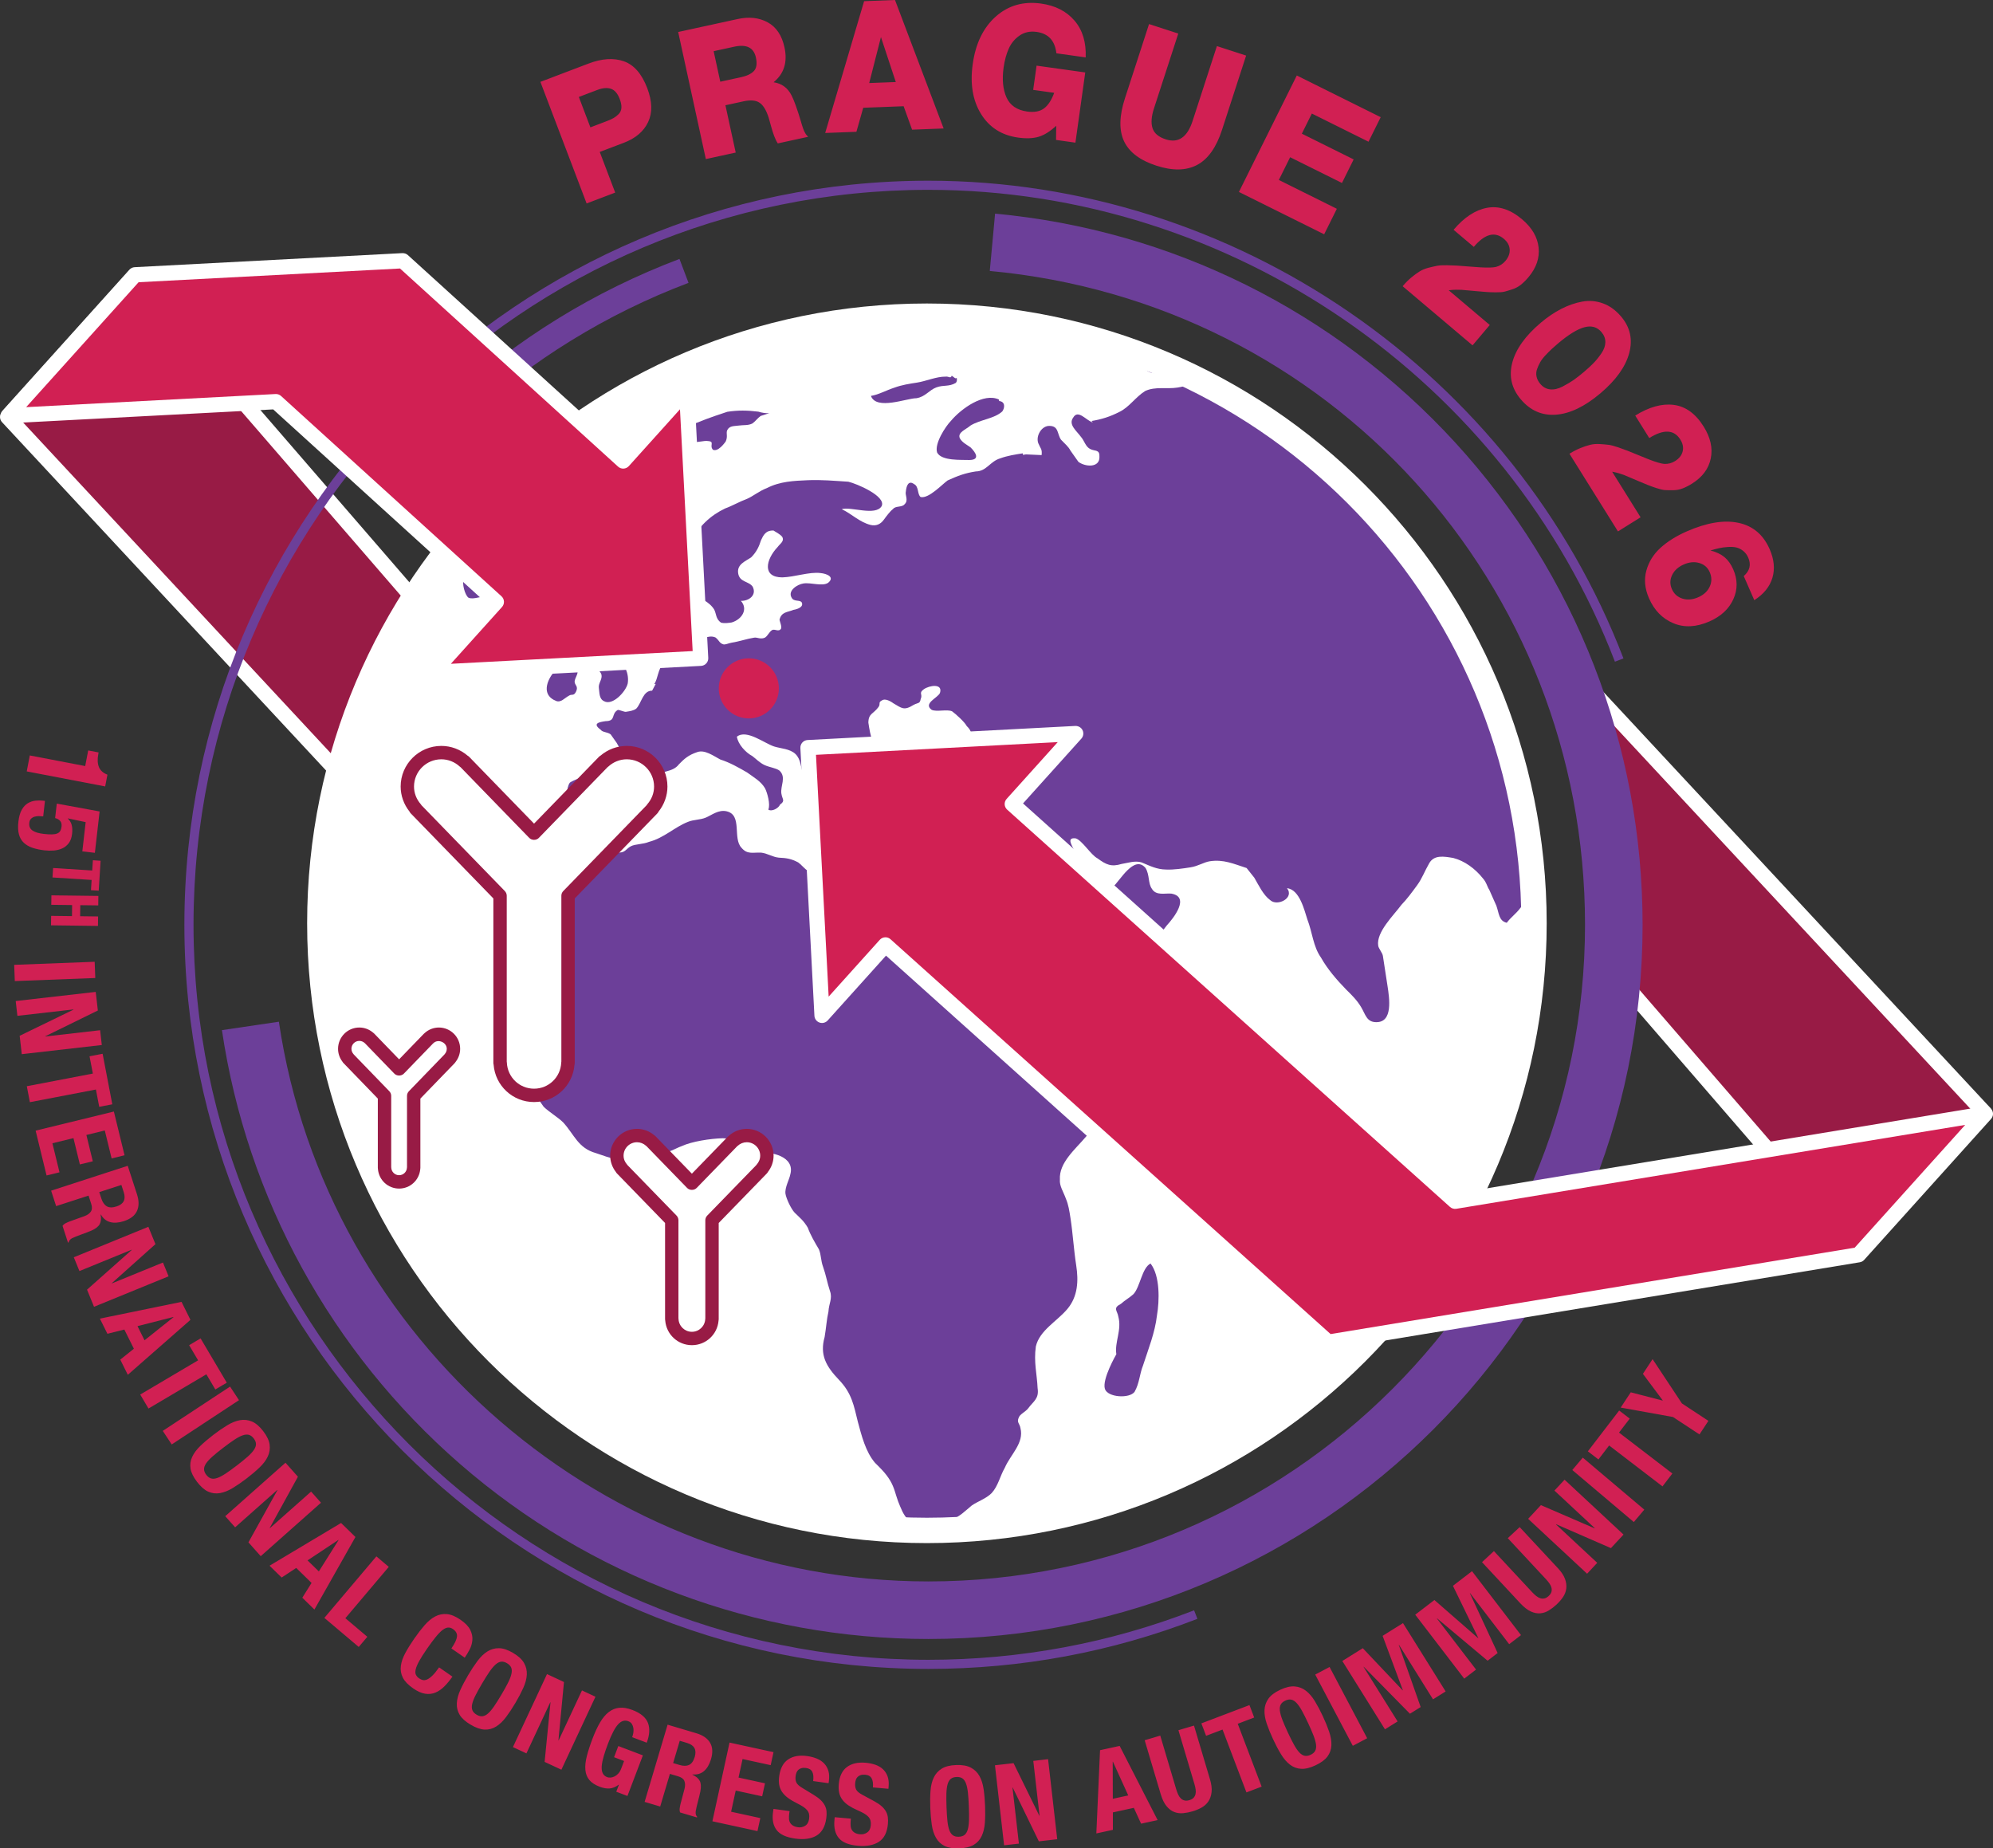 <?xml version="1.0" encoding="UTF-8"?>
<svg xmlns="http://www.w3.org/2000/svg" xmlns:xlink="http://www.w3.org/1999/xlink" id="Layer_2" width="185.496" height="172.028" viewBox="0 0 185.496 172.028">
  <rect x="0" y="0" width="185.496" height="172.028" fill="#333333" stroke="none"/>
  <defs>
    <clipPath id="clippath">
      <path d="M30.445,85.93c0,30.832,24.994,55.824,55.825,55.824s55.826-24.992,55.826-55.824-24.995-55.824-55.826-55.824-55.825,24.993-55.825,55.824" style="fill:none; stroke-width:0px;"></path>
    </clipPath>
  </defs>
  <g id="Layer_1-2">
    <polygon points=".709 38.811 61.562 104.226 69.329 91.381 12.514 25.695 .709 38.811" style="fill:#981b45; stroke-width:0px;"></polygon>
    <path d="M1.669,38.803l59.773,64.253,7.016-11.601L12.504,26.765,1.669,38.803ZM61.562,104.934c-.196,0-.384-.081-.519-.226L.19,39.293c-.25-.269-.253-.684-.007-.957l11.806-13.116c.136-.151.348-.245.533-.234.204.002.396.091.529.245l56.815,65.686c.201.232.229.568.071.83l-7.768,12.845c-.115.19-.312.316-.533.338-.025.003-.049.004-.073.004" style="fill:#fff; stroke-width:0px;"></path>
    <polygon points="149.481 89.61 172.871 116.652 184.677 103.536 143.776 59.568 147.582 72.79 149.481 89.61" style="fill:#981b45; stroke-width:0px;"></polygon>
    <path d="M150.16,89.313l22.722,26.269,10.835-12.038-38.44-41.322,2.986,10.372c.011.038.019.077.023.116l1.874,16.603ZM172.871,117.361c-.003,0-.005-.001-.007-.001-.204-.002-.396-.091-.529-.244l-23.39-27.043c-.094-.108-.152-.241-.168-.383l-1.892-16.762-3.79-13.164c-.091-.315.047-.651.332-.813.285-.161.644-.106.867.135l40.902,43.967c.25.269.254.684.008.957l-11.807,13.116c-.134.149-.325.235-.526.235" style="fill:#fff; stroke-width:0px;"></path>
    <path d="M154.744,130.35l.012-.018-1.844-2.47.901-1.368,2.729,4.122,2.465,1.622-.831,1.263-2.465-1.622-4.866-.877.936-1.421,2.963.769ZM151.686,132.03l-.997,1.299,4.966,3.808-.92,1.2-4.966-3.808-.997,1.3-.983-.754,2.914-3.799.983.754ZM146.34,136.814l.976-1.154,5.725,4.84-.976,1.155-5.725-4.841ZM148.42,142.242l.015-.015-3.758-3.499.944-1.014,5.487,5.108-1.173,1.261-5.102-2.225-.014.015,3.842,3.578-.944,1.014-5.487-5.108,1.187-1.276,5.003,2.161ZM142.607,148.186c.128.138.255.257.381.356.125.098.251.167.379.206.127.04.256.044.385.014.13-.03.259-.104.387-.224.134-.124.219-.248.255-.373.037-.125.04-.253.01-.383-.03-.129-.09-.26-.179-.392-.089-.132-.198-.267-.327-.406l-3.563-3.827,1.107-1.03,3.563,3.827c.324.349.543.682.658,1.001.115.318.153.621.113.906-.04.286-.144.55-.311.792-.167.241-.363.467-.589.677-.225.21-.462.392-.71.546-.249.155-.513.246-.794.273-.281.027-.577-.029-.889-.169-.312-.14-.64-.395-.983-.764l-3.563-3.827,1.107-1.03,3.563,3.827ZM133.505,148.912l4.07,3.548.016-.013-2.361-4.857,1.775-1.361,4.561,5.95-1.1.843-3.641-4.75-.017.013,2.583,5.561-.933.716-4.7-3.939-.017.013,3.642,4.75-1.1.843-4.561-5.95,1.783-1.367ZM126.841,153.397l3.711,3.923.017-.012-1.884-5.061,1.897-1.185,3.97,6.36-1.176.734-3.169-5.077-.018.011,2.038,5.783-.998.623-4.3-4.371-.018.011,3.169,5.077-1.176.734-3.969-6.36,1.906-1.19ZM122.412,155.851l1.337-.706,3.499,6.631-1.338.706-3.498-6.631ZM117.9,160.42c-.155-.457-.224-.878-.208-1.265.017-.386.137-.737.36-1.054.223-.317.591-.595,1.105-.835.514-.24.964-.343,1.35-.311.385.032.732.166,1.039.401.306.236.585.559.836.972.25.412.495.875.735,1.389.243.52.441,1.007.595,1.46.154.454.222.874.206,1.26-.017.386-.139.733-.367,1.04-.227.307-.598.58-1.111.82-.514.24-.962.349-1.343.326-.382-.023-.726-.152-1.033-.387-.306-.235-.584-.558-.833-.967s-.495-.873-.738-1.394c-.24-.513-.437-.999-.593-1.455M120.441,162.386c.171.31.337.549.497.718.16.168.323.27.49.304.166.034.351.004.554-.091.203-.094.345-.217.426-.366.08-.15.107-.34.081-.571-.027-.231-.104-.512-.231-.843-.128-.33-.298-.724-.511-1.181-.213-.456-.405-.838-.575-1.145-.171-.307-.336-.546-.498-.718-.161-.172-.325-.275-.492-.309-.166-.034-.351-.004-.554.091-.203.095-.345.217-.426.366-.08.15-.107.342-.079.576.029.234.106.515.231.842.126.328.296.72.509,1.177.213.456.406.84.578,1.15M116.732,159.849l-1.531.582,2.224,5.85-1.414.537-2.224-5.849-1.531.582-.44-1.158,4.476-1.702.44,1.158ZM109.481,166.544c.053.181.114.343.183.487.068.144.151.262.248.354.096.092.209.153.339.184s.278.021.446-.029c.175-.052.306-.125.394-.221.089-.096.148-.208.179-.338s.036-.274.014-.432c-.021-.158-.059-.327-.113-.508l-1.49-5.012,1.449-.431,1.491,5.012c.135.456.184.852.145,1.189-.039.336-.139.624-.302.862-.163.238-.373.429-.63.571-.257.142-.533.257-.828.345-.296.088-.589.146-.88.174-.291.028-.568-.008-.832-.109-.264-.1-.504-.283-.721-.547-.218-.264-.398-.637-.542-1.12l-1.491-5.012,1.45-.431,1.491,5.012ZM102.385,162.889l-.344,7.747,1.539-.335.001-1.623,1.949-.424.676,1.475,1.539-.335-3.534-6.903-1.826.398ZM103.574,167.412l-.009-3.448.02-.004,1.425,3.139-1.436.313ZM96.734,168.988l.021-.002-.583-5.101,1.377-.158.851,7.449-1.711.195-2.432-5.006-.021.003.597,5.216-1.377.157-.852-7.448,1.732-.198,2.398,4.893ZM86.605,166.688c.034-.481.134-.896.3-1.246.165-.349.412-.626.74-.832.329-.205.776-.318,1.343-.34.566-.021,1.021.058,1.364.238.343.179.611.437.802.773.191.336.322.743.393,1.22.071.477.117.999.138,1.565.022.574.016,1.1-.019,1.577-.034.478-.134.891-.299,1.241-.166.349-.413.622-.741.816-.329.195-.777.303-1.344.324-.566.022-1.021-.052-1.364-.221-.342-.169-.609-.422-.801-.758-.191-.336-.322-.74-.393-1.214-.07-.474-.116-.997-.138-1.571-.022-.567-.015-1.09.019-1.572M88.182,169.487c.038.352.098.637.18.854.082.218.193.375.333.471.14.096.322.14.546.132.224-.009.402-.066.535-.173.132-.107.231-.272.296-.495s.103-.511.115-.866c.011-.354.007-.783-.013-1.286-.019-.504-.047-.93-.085-1.279s-.098-.634-.18-.855c-.081-.221-.193-.379-.333-.476-.14-.096-.322-.14-.546-.131-.224.008-.402.066-.535.172-.132.107-.231.274-.296.5-.065.227-.103.516-.114.866-.011.351-.007.778.012,1.282.019.503.047.931.085,1.284M79.175,169.479c-.015.174-.015.334,0,.479.015.146.057.271.125.375.068.105.164.19.288.258.124.067.284.109.479.126.23.021.444-.036.642-.169.198-.134.311-.357.339-.671.015-.167.005-.314-.029-.44-.035-.126-.1-.243-.196-.35-.096-.106-.226-.207-.389-.303-.164-.095-.368-.196-.611-.302-.325-.141-.604-.289-.836-.443-.232-.154-.422-.327-.57-.52-.149-.192-.251-.408-.306-.649-.057-.24-.071-.514-.044-.821.066-.739.321-1.271.764-1.597.444-.326,1.025-.458,1.743-.394.335.03.64.094.916.192.276.099.509.239.7.421.191.182.333.405.426.67.092.265.123.575.091.931l-.019.209-1.443-.128c.032-.356-.007-.635-.115-.838-.109-.203-.309-.317-.602-.343-.168-.015-.309-.003-.425.036-.116.039-.211.095-.284.169-.073.075-.127.163-.161.265-.033.103-.055.21-.065.321-.02.231.011.428.095.594.084.165.28.329.589.49l1.116.605c.275.151.497.302.666.454.169.152.301.312.395.478.094.167.154.346.179.538.025.192.028.403.007.633-.07.788-.349,1.341-.838,1.659-.488.319-1.14.442-1.956.37-.851-.076-1.443-.315-1.776-.717-.333-.402-.469-.948-.408-1.638l.027-.304,1.506.134-.02.22ZM73.458,168.779c-.024.174-.032.334-.024.479.007.146.043.273.105.381.063.108.155.198.275.272.121.073.278.123.472.151.229.032.445-.014.65-.137.205-.124.329-.341.372-.653.024-.167.021-.314-.007-.441-.028-.128-.087-.248-.178-.359-.09-.112-.215-.219-.373-.323-.159-.103-.357-.214-.595-.332-.317-.158-.588-.319-.812-.485-.225-.166-.406-.348-.544-.548-.138-.199-.229-.421-.273-.664-.044-.242-.044-.516-.001-.822.102-.734.383-1.253.843-1.557.459-.303,1.046-.405,1.76-.305.333.047.635.126.905.238.271.112.497.264.679.456.181.191.312.422.391.691.079.269.093.58.044.933l-.029.208-1.435-.2c.049-.354.025-.635-.073-.843-.098-.208-.293-.332-.584-.373-.166-.023-.309-.018-.426.014-.118.034-.215.085-.292.156-.077.07-.135.156-.174.256-.039.101-.066.207-.081.318-.032.228-.011.428.064.597.076.17.263.343.564.519l1.084.661c.267.164.481.327.643.487.161.16.284.326.37.497.086.171.136.353.151.546.016.193.008.404-.024.633-.11.783-.417,1.322-.921,1.615-.504.294-1.161.384-1.973.27-.845-.118-1.425-.386-1.737-.805-.313-.418-.421-.971-.325-1.657l.042-.301,1.498.209-.031.218ZM71.73,164.281l-2.617-.569-.375,1.724,2.463.536-.264,1.21-2.462-.536-.429,1.97,2.719.592-.264,1.211-4.196-.914,1.595-7.325,4.093.891-.263,1.21ZM63.255,164.266c.348.104.641.102.878-.007.237-.108.413-.357.529-.746.197-.665-.039-1.097-.71-1.296l-.685-.204-.616,2.074.604.179ZM64.813,161.312c.604.179,1.028.472,1.272.877.245.405.275.919.089,1.543-.144.483-.358.849-.644,1.096-.285.248-.645.354-1.08.319l-.007.021c.347.161.577.357.691.588.114.231.131.554.051.969-.026.138-.06.287-.1.446-.04.16-.086.338-.137.535-.1.386-.167.684-.2.893-.019.214.027.377.139.491l-.018.06-1.57-.467c-.044-.122-.056-.252-.037-.389.018-.137.045-.277.081-.42l.369-1.39c.071-.286.066-.528-.013-.727-.08-.199-.271-.344-.573-.434l-.775-.23-.904,3.039-1.449-.431,2.138-7.186,2.677.797ZM58.948,161.258c.023-.149.023-.293.002-.432-.022-.14-.07-.266-.142-.38-.073-.114-.182-.198-.326-.253-.34-.129-.657-.033-.952.29-.295.322-.609.921-.942,1.798-.159.419-.291.803-.394,1.154-.103.35-.166.657-.188.922s.007.486.086.662c.079.176.22.302.423.38.085.032.187.044.306.037.118-.007.239-.04.363-.098.123-.058.24-.146.353-.264.112-.118.204-.272.277-.462l.272-.717-.932-.354.395-1.04,2.287.869-1.437,3.779-1.04-.396.246-.648-.019-.007c-.275.21-.553.327-.836.351-.282.023-.59-.028-.924-.155-.432-.164-.755-.373-.969-.627-.214-.254-.339-.567-.373-.939-.035-.373.01-.8.133-1.281.123-.481.3-1.026.531-1.634.224-.589.458-1.092.703-1.508.244-.417.514-.739.811-.967.296-.228.624-.36.982-.396s.763.032,1.214.203c.772.294,1.256.697,1.451,1.209.194.512.156,1.125-.115,1.838l-1.354-.515c.049-.131.086-.271.108-.419M51.975,161.97l.019.009,2.172-4.653,1.256.587-3.172,6.793-1.56-.729.546-5.539-.019-.009-2.221,4.757-1.256-.586,3.172-6.793,1.579.737-.516,5.426ZM44.445,154.581c.289-.386.598-.681.926-.885.328-.205.686-.304,1.073-.299.387.005.825.152,1.313.441.488.288.828.601,1.019.938.191.336.277.698.256,1.084s-.131.799-.33,1.238c-.199.44-.442.903-.731,1.392-.292.494-.582.932-.869,1.315-.288.383-.596.677-.924.881-.328.205-.683.3-1.065.286-.382-.015-.817-.166-1.305-.455-.488-.288-.83-.596-1.027-.924-.196-.328-.284-.685-.263-1.071.02-.386.129-.797.327-1.234.197-.436.441-.901.733-1.395.289-.488.578-.925.867-1.312M44.257,157.788c-.159.317-.263.589-.312.816-.049.227-.04.419.026.576.065.157.195.292.388.406.192.114.373.162.543.144.169-.017.341-.103.517-.255.175-.152.363-.375.564-.666.201-.292.43-.655.686-1.089.257-.434.464-.807.621-1.121s.261-.586.311-.816c.051-.23.044-.424-.022-.581s-.196-.292-.388-.406c-.193-.114-.374-.162-.543-.144-.169.018-.343.104-.52.26-.177.155-.366.377-.565.666s-.427.65-.683,1.084c-.257.434-.464.809-.623,1.126M42.532,152.328c.035-.278-.089-.515-.371-.71-.155-.108-.312-.155-.47-.141-.159.013-.332.094-.519.241-.187.147-.397.363-.629.65-.232.286-.5.647-.803,1.085-.323.466-.569.853-.736,1.163-.168.309-.274.566-.317.77-.044.204-.034.369.029.493.062.125.16.233.292.324.109.076.225.128.345.157.121.028.255.01.402-.054.147-.065.311-.185.493-.361.182-.177.388-.431.62-.765l1.242.861c-.231.334-.476.632-.735.896-.26.263-.537.458-.834.584-.296.127-.617.165-.96.114-.344-.051-.72-.218-1.128-.501-.466-.323-.786-.655-.958-.996-.173-.341-.234-.703-.186-1.087.049-.383.187-.786.415-1.207.228-.421.506-.867.833-1.339.323-.466.643-.881.959-1.245.316-.364.645-.637.988-.817.342-.18.706-.254,1.091-.22.386.033.812.211,1.278.534.443.307.743.621.899.942.156.322.221.637.194.946-.027.309-.113.603-.259.881s-.297.529-.452.753l-1.243-.861c.311-.449.484-.812.52-1.09M35.031,144.851l1.154.976-4.04,4.779,2.044,1.729-.799.946-3.2-2.705,4.841-5.725ZM31.746,141.742l-6.658,3.977,1.127,1.101,1.356-.893,1.427,1.394-.86,1.376,1.127,1.101,3.818-6.751-1.337-1.305ZM28.624,145.224l2.873-1.905.015.014-1.836,2.918-1.052-1.027ZM25.101,142.213l.014.015,3.84-3.407.92,1.036-5.608,4.976-1.143-1.288,2.701-4.867-.014-.015-3.927,3.484-.92-1.036,5.608-4.976,1.157,1.303-2.628,4.775ZM21.149,132.651c.413-.25.809-.409,1.19-.476.381-.067.75-.026,1.107.124.357.149.709.449,1.054.899.345.45.543.867.595,1.251.051.383-.005.75-.168,1.101-.164.35-.42.692-.769,1.025-.348.334-.747.673-1.197,1.018-.456.349-.889.648-1.298.896-.41.248-.805.405-1.186.472-.381.067-.746.023-1.094-.133-.349-.156-.696-.459-1.041-.909-.345-.45-.548-.863-.608-1.241-.06-.377-.008-.741.156-1.091.163-.351.418-.692.764-1.023.345-.331.746-.671,1.202-1.021.45-.345.881-.642,1.293-.892M19.777,135.555c-.265.235-.463.448-.594.641-.13.192-.194.373-.191.543.002.17.072.344.208.522.136.178.286.29.45.337.163.046.355.032.575-.044.219-.076.477-.212.773-.407.295-.196.643-.447,1.043-.754.4-.307.731-.576.994-.808.263-.233.461-.446.594-.641.133-.195.198-.377.196-.547-.003-.17-.072-.344-.209-.522-.136-.178-.286-.29-.45-.336-.163-.047-.356-.031-.579.047-.222.078-.48.213-.772.407-.293.193-.639.444-1.039.75-.4.307-.733.577-.999.812M21.413,129.049l.831,1.263-6.262,4.122-.831-1.263,6.262-4.122ZM20.041,129.316l-.834-1.41-5.387,3.185-.769-1.301,5.387-3.185-.834-1.41,1.066-.631,2.437,4.122-1.066.63ZM16.894,121.164l-7.597,1.559.701,1.411,1.574-.395.888,1.786-1.266,1.016.701,1.411,5.83-5.114-.831-1.674ZM12.798,123.422l3.341-.851.009.019-2.696,2.149-.654-1.317ZM10.406,119.425l.008.019,4.753-1.942.524,1.283-6.94,2.836-.651-1.594,4.161-3.697-.008-.019-4.86,1.985-.525-1.283,6.941-2.835.659,1.613-4.062,3.634ZM9.434,111.548c.112.346.28.586.504.72.223.133.528.137.915.012.659-.214.88-.654.664-1.32l-.22-.679-2.058.668.195.599ZM12.751,111.156c.194.599.194,1.114-.001,1.545-.195.432-.602.748-1.221.949-.479.155-.902.186-1.267.091-.366-.095-.658-.331-.876-.709l-.02.006c.063.377.032.678-.094.903-.125.225-.381.422-.768.592-.129.056-.271.113-.425.171-.154.057-.327.12-.517.19-.376.136-.659.25-.85.342-.187.105-.295.235-.325.392l-.06.02-.506-1.558c.076-.106.176-.19.299-.252.124-.062.254-.119.392-.171l1.355-.484c.275-.104.472-.246.591-.424.119-.178.13-.417.032-.717l-.249-.769-3.016.979-.467-1.438,7.13-2.315.863,2.657ZM10.389,107.814l-.635-2.601-1.714.418.598,2.448-1.204.294-.597-2.448-1.959.478.66,2.703-1.204.294-1.018-4.172,7.283-1.778.993,4.07-1.203.294ZM9.235,103.01l-.308-1.609-6.147,1.178-.284-1.485,6.146-1.178-.308-1.608,1.217-.234.901,4.703-1.217.233ZM4.214,96.445l.003.021,5.101-.584.158,1.377-7.449.852-.196-1.711,5.007-2.432-.003-.021-5.216.596-.157-1.377,7.448-.851.198,1.731-4.894,2.399ZM8.812,89.512l.057,1.511-7.491.285-.058-1.511,7.492-.285ZM9.143,84.265l-1.671-.021-.013,1.028,1.671.021-.011.882-4.37-.056.011-.881,1.94.024.013-1.028-1.94-.024.011-.882,4.371.055-.012.882ZM8.467,82.849l.06-.953-3.641-.231.056-.88,3.641.231.061-.953.72.046-.176,2.786-.721-.046ZM7.975,76.515l-1.662-.349-.002.021c.179.161.299.358.361.591.061.232.074.509.037.828-.041.355-.142.641-.304.859-.162.217-.363.381-.601.491-.238.11-.501.177-.789.201-.288.023-.578.018-.87-.015-.41-.047-.778-.125-1.104-.232-.326-.108-.599-.264-.819-.469-.219-.205-.373-.467-.459-.787-.087-.32-.103-.716-.049-1.189.053-.466.159-.836.317-1.111.158-.274.349-.476.571-.605.223-.13.457-.207.703-.232.246-.025.473-.025.682-.001l.198.022-.164,1.44c-.126-.014-.259-.022-.399-.024-.141-.002-.275.016-.403.054-.128.038-.237.101-.328.19-.091.088-.146.212-.164.372-.036.313.058.551.283.714.224.163.576.272,1.056.327.306.035.562.05.767.045s.37-.033.496-.086c.125-.052.219-.132.28-.237.062-.106.102-.242.121-.409.025-.216-.017-.388-.126-.516-.108-.129-.265-.219-.471-.271l.154-1.346,3.985.731-.44,3.849-1.168-.133.311-2.723ZM7.93,71.297l.279-1.454.969.186-.026.134c-.095.495-.076.903.054,1.224.131.32.396.558.794.713l-.21,1.093-7.301-1.399.285-1.485,5.156.988Z" style="fill:#d12053; stroke-width:0px;"></path>
    <path d="M159.13,53.247c.2.458.201.906.003,1.343-.198.438-.557.77-1.076.997-.519.227-1.008.269-1.467.124-.459-.144-.787-.44-.983-.889-.192-.439-.185-.874.023-1.304.208-.431.571-.759,1.09-.986.509-.223.991-.267,1.446-.132.455.135.776.418.964.847M163.278,55.858c.88-.563,1.442-1.257,1.687-2.082.245-.825.159-1.715-.258-2.668-.589-1.346-1.555-2.161-2.898-2.448-1.344-.286-2.945-.022-4.804.791-.986.431-1.805.943-2.455,1.534-.651.59-1.09,1.297-1.318,2.121-.227.823-.145,1.683.248,2.58.486,1.112,1.238,1.883,2.254,2.312,1.017.429,2.138.376,3.363-.16,1.07-.468,1.812-1.155,2.226-2.06s.413-1.834-.004-2.787c-.213-.486-.484-.865-.814-1.138-.33-.274-.766-.481-1.31-.621.307-.09.579-.162.815-.215s.505-.09.805-.11c.301-.02.561-.006.78.043.219.049.432.153.638.314.206.16.367.371.481.633.286.654.147,1.227-.417,1.718l.981,2.243ZM152.696,48.144l-2.65-4.244c.225.04.441.092.648.155.206.063.372.12.496.168.124.049.337.139.638.269.302.13.534.229.696.296.431.176.715.294.852.352.137.059.387.15.75.272.363.121.642.188.836.199.194.011.447.016.76.013.312-.003.608-.058.888-.167.279-.108.568-.255.866-.441.971-.607,1.555-1.389,1.751-2.347.197-.959-.023-1.948-.661-2.969-.75-1.203-1.678-1.875-2.781-2.016-1.103-.141-2.299.191-3.587.995l1.304,2.09c1.346-.84,2.311-.793,2.894.141.232.372.304.739.216,1.101-.088.361-.324.662-.709.902-.308.192-.64.28-.998.263-.279-.019-.752-.156-1.42-.412-.248-.098-.592-.238-1.033-.42-.441-.181-.768-.314-.98-.398-.213-.084-.502-.189-.868-.315s-.662-.203-.886-.231c-.225-.028-.5-.052-.826-.071-.326-.019-.625.005-.897.073-.271.067-.57.167-.896.298-.325.131-.656.301-.993.511l-.029.019,4.513,7.229,2.106-1.315ZM149.057,30.909c.244.288.363.601.359.938-.004.337-.123.679-.358,1.024-.235.346-.477.647-.727.905-.249.258-.551.537-.906.837-.364.307-.683.557-.958.75-.275.192-.619.396-1.031.611-.412.214-.797.303-1.155.265-.358-.037-.666-.208-.923-.512-.178-.21-.293-.433-.344-.67-.052-.237-.037-.47.044-.699.081-.228.179-.445.295-.65.116-.205.284-.424.503-.656.22-.232.41-.424.573-.574.162-.151.355-.321.58-.511.987-.834,1.808-1.338,2.463-1.511.655-.173,1.183-.023,1.585.453M150.885,29.463c-.501-.592-1.066-1.002-1.697-1.23-.631-.228-1.274-.282-1.929-.162-.656.12-1.307.347-1.953.679-.646.333-1.281.763-1.904,1.29-1.436,1.215-2.319,2.452-2.649,3.712-.329,1.261-.066,2.397.79,3.41.889,1.051,1.983,1.529,3.282,1.432,1.299-.096,2.675-.759,4.129-1.988,1.445-1.222,2.339-2.469,2.682-3.74.342-1.272.092-2.406-.751-3.403M138.659,30.246l-3.821-3.23c.227-.031.448-.048.664-.051.216-.003.391,0,.524.009.133.008.363.028.69.06.327.032.578.055.753.069.464.036.77.061.919.075.148.014.414.024.797.029.383.005.669-.017.857-.066.188-.048.43-.122.727-.22.297-.098.561-.241.794-.43.234-.189.464-.417.69-.686.739-.874,1.056-1.797.95-2.77-.106-.972-.618-1.847-1.538-2.624-1.082-.916-2.17-1.272-3.264-1.069-1.093.204-2.13.885-3.111,2.045l1.881,1.59c1.024-1.211,1.957-1.461,2.798-.75.335.283.516.61.543.982.027.371-.107.73-.399,1.076-.234.277-.524.462-.87.555-.271.068-.764.082-1.478.042-.266-.017-.637-.045-1.112-.083s-.827-.065-1.055-.08c-.228-.014-.536-.026-.923-.034s-.692.009-.914.051c-.223.042-.492.103-.808.185-.316.082-.593.196-.831.343-.238.148-.492.334-.762.558-.27.225-.533.488-.789.791l-.022.026,6.507,5.502,1.603-1.895ZM128.508,10.906l-7.81-3.881-5.387,10.839,7.934,3.942,1.18-2.374-5.399-2.683,1.052-2.116,4.823,2.396,1.089-2.192-4.823-2.396.931-1.873,5.275,2.621,1.135-2.283ZM113.261,4.29l-2.262,6.969c-.494,1.52-1.327,2.089-2.501,1.708-.67-.217-1.08-.565-1.23-1.043-.151-.477-.105-1.088.136-1.832l2.263-6.969-2.721-.883-2.242,6.904c-.535,1.649-.564,2.983-.085,4.003.479,1.019,1.485,1.777,3.017,2.275,1.504.488,2.764.465,3.779-.069s1.791-1.626,2.326-3.275l2.241-6.905-2.721-.883ZM101.008,6.743l-4.53-.634-.316,2.256,1.955.274c-.251.686-.568,1.171-.953,1.454-.385.284-.906.38-1.562.288-.95-.133-1.591-.572-1.925-1.316-.333-.745-.422-1.673-.267-2.784.093-.662.252-1.247.477-1.753.225-.506.563-.914,1.013-1.223.45-.309.978-.421,1.584-.336,1.091.153,1.704.816,1.838,1.991l2.728.382c.053-1.412-.294-2.554-1.043-3.425-.748-.871-1.784-1.4-3.107-1.585-1.647-.23-3.052.171-4.216,1.204-1.164,1.033-1.881,2.509-2.149,4.428-.258,1.841-.001,3.388.772,4.64.772,1.253,1.921,1.985,3.446,2.199.758.106,1.397.081,1.919-.075.521-.156,1.066-.497,1.634-1.024l-.015,1.319,1.803.253.914-6.533ZM83.376,7.635l-2.476.094,1.093-4.277,1.383,4.183ZM83.301,0l-2.875.109-3.622,12.267,2.905-.11.635-2.236,3.761-.143.787,2.182,2.936-.112-4.527-11.957ZM67.04,7.605l-.618-2.841,1.929-.42c1.136-.247,1.804.089,2.004,1.008.125.576.063.996-.188,1.259-.251.263-.64.452-1.168.567l-1.959.427ZM65.695,14.805l2.781-.606-.958-4.402,1.704-.371c.638-.138,1.128-.094,1.469.133.342.227.625.687.849,1.381.037.12.107.371.211.754.105.384.206.707.305.969.099.263.211.491.337.684l2.825-.615c-.054-.058-.105-.114-.153-.167-.049-.053-.091-.117-.128-.19-.037-.073-.068-.133-.094-.179-.025-.047-.054-.116-.084-.208-.031-.092-.053-.16-.068-.203-.014-.043-.039-.122-.075-.236-.035-.114-.056-.188-.063-.221-.348-1.165-.64-1.978-.875-2.437-.354-.711-.913-1.123-1.678-1.235.975-.792,1.314-1.875,1.015-3.248-.244-1.119-.765-1.895-1.564-2.33-.8-.435-1.728-.538-2.784-.308l-5.546,1.208,2.574,11.827ZM54.95,11.853l-1.075-2.829,1.716-.652c.496-.189.919-.225,1.268-.11.35.116.623.434.821.953.12.317.173.592.157.822-.016.23-.101.423-.255.579-.154.155-.311.279-.473.37-.161.092-.38.191-.657.296l-1.502.571ZM54.598,18.934l2.66-1.011-1.438-3.782,2.246-.854c1.096-.417,1.85-1.061,2.26-1.932.411-.872.383-1.922-.084-3.151-.508-1.335-1.234-2.168-2.178-2.5-.945-.332-2.042-.261-3.291.214l-4.476,1.702,4.301,11.314Z" style="fill:#d12053; stroke-width:0px;"></path>
    <path d="M86.271,143.615c31.858,0,57.685-25.826,57.685-57.685s-25.827-57.684-57.685-57.684-57.685,25.826-57.685,57.684,25.827,57.685,57.685,57.685" style="fill:#fff; stroke-width:0px;"></path>
    <path d="M142.097,85.93c0,30.832-24.995,55.824-55.826,55.824s-55.825-24.992-55.825-55.824,24.994-55.825,55.825-55.825,55.826,24.994,55.826,55.825" style="fill:#fff; stroke-width:0px;"></path>
    <g style="clip-path:url(#clippath);">
      <path d="M43.618,40.728c-1.88.001-3.575.262-5.412.545-2.826.435-5.565,1.435-8.391,1.87-1.554.239-2.847.294-4.335.957-.544.227-1.207.619-1.729.989-.924.575-1.869,1.011-2.836,1.303-.684.25-1.815.424-1.847,1.153l1.13-.174c-.403.206-2.413,1.239-1.315,1.793.162.119,1.13-.173,1.434-.076.728.033,1.294-.054,1.859-.141.565-.087,1.674-.403,2.141-.185.608.195.554.782.478,1.228-.054.586-.13,1.032.381,1.532.814.597,2.173.967,1.5,2.228-.435.935-1.501,1.533-2.098,2.348-.359.489-.152.891.218,1.412q.511.501.641,1.348c.153.99.685,1.63,1.642,2.206.467.218.913.293,1.478.206.281-.043.869.012,1.129-.173.805-.414,1.489-2.543,1.5-3.413-.054-1.293.348-1.499,1.532-2.261.783-.554,1.75-.848,2.858-1.162.968-.294,2.663-.555,3.359-1.675.239-.326.196-.609.717-.977.38-.349.967-.294,1.51-.523.946-.435,1.914-.728,2.815-1.445.522-.37.881-.859.369-1.359-.326-.24-1.38-.511-1.303-.956.054-.588,2.108-1.338,2.652-1.566.804-.413,1.629-.684,1.314-1.792-.228-.545-.391-.664-.033-1.153.359-.49,1.044-.738,1.261-1.206.989-2.032-3.771-1.011-4.619-.881" style="fill:#6c3f99; stroke-width:0px;"></path>
      <path d="M3.216,110.876l-.022-.142c-.543.229-1.065.598-1.564,1.109-.121.162-.359.489-.436.935-.119.162.065.423-.032.727-.196.61-.837,1.142-1.033,1.75-.054.587-.065,1.456.022,2.02.109.707.294.968.119,1.718-.173.748-.347,1.501-.825,2.151-.478.653-.858,1-1.032,1.75.043.284-.033.729.01,1.01.044.282.37.523.413.805.087.565-.369,1.359-.282,1.923.087.565.195,1.27.685,1.63.51.5,1.14.836,1.771,1.174.631.336,1.022.999,1.533,1.499.739,1.043.794,2.336,1.532,3.379.925,1.305,1.978,1.576,3.24,2.25.792.455,1.683.607,2.477,1.063.771.315.316,1.109.425,1.815.13.849.52,1.51.792,2.336.25.685.218,1.412.609,2.077.5,1.368,1.685,2.487,1.642,4.084-.055.586-.251,1.197-.284,1.923-.032.728.098,1.575.348,2.262.381,1.531.881,2.899,1.24,4.29.38,1.532.739,2.923,1.804,4.206.37.521.859.879.826,1.608-.032.726.055,1.293.468,2.098.39.661.761,1.183,1.434,1.802.511.5.619,1.207.87,1.891.478,1.228,1.347,1.24,2.423,1.651.467.218.816.599,1.261.674.304.098.424-.065.729.033.162.12-.077.445.369.521.163.118.402-.207.544-.228.282-.044.608.194.912.294.587.055,1.108-.317,1.555-.239.727.033.847-.13,1.489-.664.239-.325.901-.717.998-1.021-.759.696-2.825.435-3.618-.023-.631-.336-1.522-.487-2.032-.987-.511-.499-.478-1.228-.587-1.935-.109-.706-.011-1.009.184-1.62.272-1.053-.456-1.084-1.206-1.259-1.706-.749.076-2.325.185-3.498.032-.729-.88-1.021-.989-1.73-.131-.846.641-.532,1-1.02.26-.185.336-.63.292-.914-.021-.14-.51-.498-.413-.803.099-.305,1.718-.121,2.001-.164.705-.109,1.185-.759,1.357-1.511.034-.726-.597-1.063-.988-1.726-.022-.142-.554-.783-.576-.925.076-.445.402-.205.826-.27.565-.087,1.575-.099,2.119-.326.522-.371,1-1.023,1.195-1.631.294-.913-.597-1.065.022-1.738.815-1.282,2.359-2.533,1.673-4.163-.249-.685-.902-1.163-.445-1.954.337-.632,1.022-.881,1.685-1.273.522-.369,1.163-.902,1.663-1.413.522-.368,1.63-.684,1.804-1.434.217-.467-.033-1.152-.12-1.716-.108-.707-.217-1.412-.468-2.098-.359-1.39-.532-2.52.424-3.826.674-1.258,1.206-2.497,1.859-3.899.413-1.077.01-2.75-.849-3.629-1.162-.98-2.999-.697-4.38-1.208-.771-.315-1.282-.812-2.054-1.129-.608-.196-.967.292-1.576.098-1.336-.228-2.663-1.325-4.118-1.389-.447-.077-1.348.64-1.653.542-.163-.12.034-.728.012-.87-.065-.423-.273-.825-.457-1.086-.619-1.207-2.152-2.706-3.511-3.074-.586-.054-1.27.196-2.043-.12-.304-.097-.511-.499-.815-.597-.489-.359-.935-.435-1.401-.651-1.12-.696-2.37-2.239-3.859-1.576-1.228.478-3.033.033-4.25-.358-.586-.055-2.836-.576-2.847.293" style="fill:#6c3f99; stroke-width:0px;"></path>
      <path d="M105.19,94.023c-.794-.457-2.577,1.12-3.118,1.348-1.327.782-2.88,1.021-4.162.207-1.285-.816-.937-2.316-1.698-3.5-.368-.521-1.022-1-1.532-1.5-.511-.5-.903-1.163-1.272-1.685-.51-.5-1.162-.977-1.532-1.499-.39-.663-.783-1.327-1.151-1.847-.763-1.185-1.663-2.348-2.544-3.369-.349-.38-.956-.577-.903-1.164.565-.086,1.326,1.098,1.479.207.077-.446-.479-1.228-.686-1.63-.51-.499-1.162-.977-1.629-1.196-.816-.597-1.316-.087-2.119.326-1.184.761-2.403.37-3.717.283-.708.109-1.435.077-2.142.186-.445-.077-1.033-.13-1.435.076q.022.141.044.282l-.206-.402c-.458.793.392,2.543-.967,2.174-.73-.032-1.121-.695-1.609-1.055-.63-.336-1.076-.412-1.804-.444-.587-.055-1.076-.414-1.663-.468-.729-.032-1.272.196-1.805-.446-.858-.879.109-3.053-1.391-3.4-.749-.175-1.391.358-1.934.586-.544.228-1.13.173-1.674.402-1.228.479-2.227,1.5-3.619,1.858-.544.229-1.271.196-1.674.403-.401.207-.5.511-.923.577-.283.043-.728-.034-1.153.032-.14.021-.608-.196-.891-.152-.282.043-.499.511-.738.837-.479.652-.794,1.424-1.413,2.097-.5.511-.739.837-.892,1.729-.032.728-.086,1.314-.565,1.966-.336.631-.815,1.283-1.129,2.055-.479.652-.978,1.163-1.456,1.814-.696,1.12-1.609,2.707-1.414,3.978.131.848.599,1.066.99,1.729.228.544.217,1.413.163,2,.055,1.293-.478,2.531.142,3.738.227.543.782,1.326,1.152,1.848.51.5,1.304.956,1.815,1.456,1.043,1.141,1.38,2.391,3.043,2.858.609.196,1.38.511,1.967.564.869.012,1.392-.358,2.218-.629.684-.25,1.151-.033,2.021-.023.727.033,1.108-.315,1.793-.564.945-.435,2.641-.696,3.793-.729.587.055,1.294-.054,1.641.326.674.62.62,1.206,1.609,1.054,1.271-.196,3.521.325,3.054,1.989-.076.445-.533,1.239-.446,1.804.065.423.501,1.37.848,1.749.511.5.837.74,1.229,1.402.249.685.641,1.348,1.032,2.011.229.543.152.989.403,1.674.249.685.358,1.39.629,2.216.251.685-.108,1.174-.141,1.902-.173.751-.206,1.479-.357,2.369-.469,1.663.129,2.729,1.336,3.989,1.207,1.261,1.381,2.391,1.761,3.924.337,1.249.717,2.782,1.598,3.803.511.5,1.022,1,1.414,1.663.39.664.477,1.229.727,1.912.227.545.499,1.37.99,1.73.63.336,1.335.228,2.042.119.707-.109,1.294-.054,2-.163.685-.251,1.185-.761,1.826-1.295.522-.368,1.347-.64,1.849-1.151.617-.675.769-1.565,1.227-2.359.533-1.239,1.816-2.303,1.455-3.695-.066-.425-.369-.521-.152-.988.1-.306.641-.532.881-.859.478-.652,1.021-.881.869-1.869-.054-1.294-.37-2.402-.164-3.881.349-1.501,1.958-2.325,2.936-3.489.978-1.162,1.042-2.619.824-4.033-.239-1.553-.315-2.987-.532-4.4-.109-.707-.196-1.272-.425-1.815-.248-.685-.619-1.207-.564-1.794-.098-1.577,1.445-2.826,2.424-3.988.977-1.164,1.325-2.665,2.161-3.805.456-.793,1.076-1.467,1.554-2.119.478-.653.511-1.381.544-2.108.195-.609.25-1.195.141-1.902-.044-.283.044-1.598-.283-1.837" style="fill:#6c3f99; stroke-width:0px;"></path>
      <path d="M191.487,115.308c-.27-.827-1.088-1.425-1.783-2.184-.674-.62-1.348-1.24-2.043-2.001-1.065-1.282-.739-2.924-1.685-4.369-.348-.381-.793-.456-1.26-.674-.187-.26-.412-.805-.599-1.065,0,0-.619-1.206-.554-.781l-.044-.284-.141.022c-.716.979-.619,2.554-.748,3.588-.055.585-.253,3.074-.794,3.302-.423.065-1.262-.672-1.587-.912-.652-.478-1.402-.651-1.25-1.543.153-.892,1.14-2.925-.653-2.359-.707.109-1.086.458-1.837.283-.586-.055-.771-.314-1.313-.088-1.252.338-1.783,1.576-2.501,2.556-.358.488-.533,1.238-1.185.76-.161-.12-.227-.543-.51-.5-.305-.096-.781.554-.881.86-1,1.02-1.771,2.586-2.934,3.487-.642.534-1.043.74-1.5,1.532-.456.794-.977,1.164-1.761,1.718-1.206.621-2.454.957-3.456,1.979-.498.51-.858.999-.891,1.728-.011.87.24,1.555.49,2.238.229.545.196,1.272.304,1.979.044.283.109.706.153.99.065.423-.153.89-.228,1.337-.033.726.054,1.291-.097,2.183.043.282-.35,1.499-.162,1.761.433.945,2.965-.457,3.65-.707,1.206-.619,2.553-1.26,3.946-1.62.424-.065,1.248-.337,1.652-.544.825-.272,1.423-1.086,2.064-1.62.88-.857,2.673-1.423,3.716-.281.37.521.337,1.25.684,1.63.676.619,1.11-.314,1.697-.261,1.034.131,1,2.738,1.39,3.403.556.781,1.056.271,1.763.162.281-.043.565-.087.846-.13.425-.066.565-.087,1.012-.013.305.098.63.337.934.437.283-.044.641-.534.901-.719.218-.467.576-.957.956-1.304.762-.696,1.73-.988,2.348-1.663.502-.511.393-1.218.424-1.944.033-.731.37-1.359.871-1.871,1.118-1.184,2.117-2.207,2.607-3.727.631-1.544.673-3.141-.011-4.771" style="fill:#6c3f99; stroke-width:0px;"></path>
      <path d="M53.575,62.192c-.282.043-.423.065-.586-.054l.358-.488c-.837-.74-3.934,2.629-1.619,3.574.468.218.826-.271,1.229-.477.26-.185.445.075.663-.391.216-.468-.087-.565-.131-.849-.065-.423.576-.956.086-1.315" style="fill:#6c3f99; stroke-width:0px;"></path>
      <path d="M57.467,61.16c-.185-.261-.652-.478-.86-.881-.184-.26-.13-.847-.337-1.25-.249-.684-.673-.619-1.282-.814-.543.228-.913-.294-1.184.761-.196.608.109.706.598,1.064.347.381.63.338.739,1.044.065.424.087.565.293.967.185.261.511.5.554.782.066.424-.315.773-.25,1.197.065.423.012,1.01.479,1.227.793.456,2.033-.891,2.206-1.64.152-.892-.283-1.837-.956-2.457" style="fill:#6c3f99; stroke-width:0px;"></path>
      <path d="M174.506,33.166c-1.219-.391-2.513-.337-3.708-.587-1.337-.228-2.597-.901-3.934-1.129-1.337-.228-2.544.392-3.794.728-1.248.336-2.585.109-3.857.305-1.272.195-2.685.413-4.075.772-1.25.336-2.446.087-3.663-.304-.75-.175-1.217-.392-1.924-.283-.684.25-1.206.619-1.913.728-1.39.36-2.661.555-4.282.37-1.479-.205-2.794-.293-4.151-.663-.609-.195-1.217-.391-1.967-.564-.445-.076-.991.152-1.316-.088-.011.87,2.468,1.935,1.142,2.718-.543.228-1.152.031-1.697.261-.563.087-1.27.196-1.999.162-1.315-.086-2.174-.966-3.511-1.194-.748-.175-1.195-.25-1.856.141-.784.554-1.327.781-2.274,1.216-.541.229,0,0-.563.087-.707.109-1.175-.108-1.784-.304-1.195-.25-3.423,1.251-4.802.74-1.055-.272-.25-.685.086-1.315.456-.793-.597-1.064-1.326-1.098-.608-.195-1.153.034-1.858.142-.587-.054-1.456-.066-2.186-.097-1.782-.305-3.595.119-5.499-.022-.445-.076-2.042-.12-1.065.598.979.717,2.262-.348,3.359.207.304.097.934.434.838.738-.077.445-1.067.598-1.349.641-.99.153-2.042-.119-2.989.316-.923.576-1.499,1.532-2.444,1.967-.805.413-1.632.685-2.62.837q.142-.022.164.12c-.611-.196-1.348-1.239-1.804-.446-.48.652.337,1.25.706,1.771.346.381.434.947.9,1.163.469.218.871.011.838.74.012,1.01-1.303.924-1.957.445-.184-.26-.554-.782-.737-1.043-.207-.402-.532-.642-.883-1.022-.369-.521-.196-1.271-1.064-1.282-.729-.032-1.303.925-1.053,1.608.227.544.369.522.314,1.109l-1.455-.066s-.142.022-.283.044l-.022-.141c-.707.109-1.412.217-2.097.467-.968.294-1.261,1.206-2.273,1.217-.989.152-1.674.403-2.618.837-.522.37-1.76,1.717-2.512,1.545-.325-.24-.152-.99-.619-1.207-.488-.359-.706.109-.759.695-.099.305.27.826-.11,1.174-.238.326-.848.131-1.086.457-.26.185-.62.673-.86,1q-.476.651-1.229.478c-1.053-.271-1.748-1.032-2.684-1.466.827-.274,3.143.672,3.717-.284.437-.935-2.346-2.098-3.097-2.272-1.315-.085-2.488-.195-3.782-.14-1.293.054-2.587.109-3.794.728-.683.25-1.324.782-1.868,1.011-.685.25-1.347.642-2.032.891-1.348.642-2.489,1.685-3.14,3.088-.196.608-.555,1.097-1.055,1.608-.239.325-.478.652-.717.978-.402.206-.804.413-1.043.739-.859,1.001-.315,2.652.804,3.348.815.598,1.141-1.044,1.945-1.457.685-.25,1.805.445,2.196,1.108.206.403.13.848.62,1.207.303.097.727.032,1.01-.011.968-.294,1.544-1.25.847-2.011.729.033,1.512-.522,1.098-1.326-.369-.521-1.216-.391-1.347-1.24-.13-.847.695-1.118,1.217-1.488.5-.51.717-.978.911-1.587.218-.467.437-.934,1.163-.902.165.119.632.337.816.597.207.403-.195.61-.433.935-1.12,1.185-1.447,2.826.435,2.827,1.15-.033,2.52-.533,3.552-.403.588.054,1.359.369.719.901-.523.371-1.599-.042-2.306.067-.563.086-1.488.662-1.097,1.326.207.402.752.173.935.433.207.403-.338.632-.762.697-.541.228-1.13.174-1.302.924.021.14.25.685.13.847-.24.326-.589-.053-.848.131-.26.184-.359.488-.618.673-.404.207-.73-.032-1.012.011-.707.109-1.391.359-2.098.468-.281.043-.684.249-.847.13-.305-.098-.348-.38-.674-.618-.771-.316-1.087.455-1.663-.468-1.337-2.109-1.12,1.184-1.575,1.978-.12.163-.501.511-.62.674-.142.021-.24.327-.381.348-.14.022-.446-.077-.587-.055-.521.37-.51,1.381-.87,1.87l.143-.022-.337.631c-.87-.01-.979,1.162-1.479,1.674-.26.185-.543.228-.966.294-.142.021-.609-.196-.751-.174-.663.391-.13,1.032-1.141,1.043-.565.087-1.271.196-.456.793.185.262.608.196.934.435.185.26.37.522.555.783.206.401.76,1.184.684,1.63-.075.446-.858.999-1.282,1.065-.707.108-1.434.076-1.977.304-.425.065-1.511.523-1.773.707-.358.489-.326,1.641-.239,2.206.087.565-.107,1.174-.162,1.761.076,1.435,1.554,1.641,2.826,1.445.564-.087,1.13-.174,1.695-.261.283-.043.728.032,1.011-.011.423-.065.761-.695.999-1.022.457-.793.631-1.543.945-2.315.241-.325.478-.652.555-1.098.098-.303.011-.869.25-1.194.478-.653,1.674-.403,2.272-1.218.5-.511.88-.858,1.706-1.131.684-.249,1.5.348,2.13.685.913.293,1.706.749,2.499,1.207.653.478,1.284.815,1.675,1.477.206.402.521,1.511.304,1.979.325.238.989-.152,1.087-.458.521-.369.217-.466.13-1.031-.109-.707.491-1.522-.185-2.142-.326-.239-.913-.293-1.381-.511-.467-.217-.814-.598-1.14-.837-.631-.336-1.326-1.097-1.435-1.803.902-.718,2.554.619,3.467.912.61.196,1.478.207,1.99.706.51.5.477,1.228.728,1.914.337,1.249.576,2.803,2.151,2.705.282-.043.426-.065.729.033.282-.043.63.336.912.293,1.012-.011.696-1.12.186-1.619-.49-.359-1.143-.837-1.11-1.565.012-.87.577-.957,1.262-1.207,1.108-.315,2.912.131,2.346-1.662-.227-.544-.336-1.251-.423-1.816.01-.869.455-.792.935-1.445.238-.325-.065-.424.336-.631.26-.184.729.033,1.054.273.793.456.979.717,1.902.14.401-.206.567-.087.641-.532.218-.468-.227-.543.293-.914.522-.368,1.793-.564,1.501.349-.217.467-1.587.967-.773,1.565.468.217,1.435-.076,1.904.141.325.239,1.162.978,1.369,1.38.674.619.499,1.369-.164,1.761-.803.413-1.294.054-2.021.021-.706.109-1.435.077-2,.164-1.25.336-2.5.674-3.772.869-.988.152-2.4.37-2.487,1.685.043.283-.055.587.13.848.349.38.467.217.794.456.303.098.488.358.792.457.327.238.772.315,1.217.391,1.033.13,2.327.076,3.435-.24.544-.228.782-.553,1.532-.38.608.196.489.359.739,1.044.229.543.152.989.239,1.554s.011,1.011-.184,1.619c-.391,1.217-.086,1.315.533,2.521.249.685.314,1.109,1.11,1.565.488.359,1.119.696,1.487,1.218.696.76.891,2.033,1.447,2.814.369.523,1.141.837,1.389,1.522.394.662.599,1.065,1.393,1.521.467.218,1.337.228,1.564.771.229.545.457,1.088.544,1.653.131.847.446,1.956,1,2.738.664-.39,1.229-.477,1.912-.728.687-.25,1.023-.88,1.665-1.413.519-.37,1.228-.479,1.867-1.011.262-.185.502-.511.74-.836.26-.186.217-.468.478-.653.337-.63,1.163-.901,1.521-1.391.62-.674,1.24-1.348,1.718-2,.62-.673,2.194-2.652.414-2.956-.587-.054-1.414.217-1.804-.446-.373-.521-.196-1.271-.59-1.934-1.064-1.282-2.411,1.239-3.053,1.772-1.141,1.044-2.532-.479-2.988-1.566-.37-.521-.294-.967-.544-1.651-.065-.424-.946-1.446.088-1.315.606.196,1.391,1.522,2.021,1.859.816.597,1.282.814,2.249.52.565-.087,1.25-.336,1.858-.141.773.316,1.403.653,2.273.662.727.034,1.575-.097,2.282-.206s1.228-.477,1.793-.564c1.272-.196,2.207.238,3.424.629l.718.902c.39.664.824,1.609,1.478,2.086.674.62,2.282-.206,1.564-1.108,1.174.109,1.62,2.065,1.891,2.891.479,1.228.533,2.521,1.273,3.564.598,1.066,1.477,2.087,2.336,2.968.51.5,1.022.999,1.412,1.663.393.662.501,1.369,1.372,1.379,1.596.043,1.248-2.217,1.075-3.347-.109-.707-.196-1.272-.283-1.837-.065-.424-.109-.705-.152-.989-.044-.282-.393-.663-.436-.945-.196-1.271,1.445-2.826,2.163-3.804.5-.511.978-1.163,1.456-1.815s.675-1.261,1.13-2.054c.456-.794,1.348-.641,2.24-.489,1.053.271,2.032.988,2.75,1.891.346.38.411.803.597,1.064.228.543.433.946.662,1.489.251.685.218,1.414.968,1.586.358-.488.881-.858,1.24-1.346.717-.979,1.173.107,1.585.912.229.543.479,1.228.588,1.935.065.424-.011.869.054,1.293.065.424.412.804.477,1.228.044.282-.053.587.013,1.011.183.261.555.782.76,1.184.532.641,1.163.978,1.718,1.76.391.664.923,1.305,1.337,2.109.185.26.25.685.457,1.087.183.26.51.5.576.925-.707.109-2.48-1.065-2.99-1.567-.325-.238-.772-.315-1.097-.553-.186-.262-.371-.521-.696-.761-.163-.119-1.075-.413-1.337-.228-.901.717,1.26,2.555,1.587,2.793.467.216.772.315,1.219.391.77.316,1.446.934,1.956,1.434.879,1.022,1.639,2.206,2.662,3.206.51.502,2.326,1.955,2.999.695.435-.934-.956-2.457-1.488-3.096-.838-.74-2.196-1.109-2.75-1.891.336-.63.914.293,1.315.086.423-.065.064-1.457.021-1.738-.196-1.272-1.217-2.272-1.816-3.338-.368-.521-.739-1.043-1.227-1.401-.489-.359-1.239-.533-1.631-1.195-.412-.805-.978-2.597-.686-3.511.199-.608.458-.794,1.089-.457.63.338,1.424.794,2.076,1.272.488.359.977.718,1.346,1.239.415.804.555.783,1.175.109.74-.837,1.696-2.141,1.662-3.294-.076-1.434-.998-2.738-1.999-3.597-.979-.716-1.653-1.337-1.729-2.771.012-.87.392-1.217,1.24-1.348.794.456.119,1.717.228,2.424.152.989,1.001.859,1.315.087.337-.631-.012-1.011-.099-1.576.011-.87,1.903-1.739,2.566-2.131,1.021-.88,2.25-1.358,3.084-2.499.936-1.447,1.869-4.772.24-5.967-.957-.576-1.912-1.152-1.968-2.446-.109-.706-.554-.781-1.086-1.423-.347-.38-.695-.76-.902-1.163.425-.065.803-.413.881-.859-.837-.739-1.817.425-2.467-.055-.163-.119-.229-.542-.392-.662-.184-.261-.63-.336-.816-.598-.228-.542.838-1.141,1.218-1.488.38-.348.358-.49.892.152.51.5.717.901,1.542.63.683-.249.762-.696,1.435-.077.489.359.478,1.229,1.206,1.261.609.196.969-.293,1.261.674.229.543.056,1.293.424,1.815.391.664.936.435,1.479.207.52-.369,1.228-.478,1.098-1.326-.087-.566-.785-1.326-1.131-1.706-.532-.642-1.141-.838-1.795-1.316-.793-.455-.27-.826-.097-1.575.098-.306.194-.609.129-1.033-.022-.142-.532-.641-.554-.782.012-.87,1.469-.805,1.988-1.174.382-.348.458-.794.675-1.261l-.076-1.436-.14.022c-.13-.848-.381-1.532-.653-2.358-.087-.565-.152-.988-.521-1.511-.207-.401-.554-.782-.76-1.184.565-.086,1.4.653,1.868.869.631.337,1.239.533,1.772,1.174.368.522.739,1.043,1.131,1.705.185.262.826,1.61,1.129,1.708.892.152-.379-1.533-.401-1.675-.043-.282-.087-.565-.13-.847-.022-.142-.185-.261-.207-.402-.164-.12-.044-.283-.087-.566-.207-.401-1.119-.694-1.468-1.075-.63-.337-.999-.859-1.652-1.337-.489-.359-1.261-.673-1.87-.87-.303-.097-.628-.336-.935-.433-.303-.099-.402.206-.847.13-.608-.196-.957-.576-1.52-.489-.567.087-1.209.619-1.795.565-1.782-.304-.553-2.663-.097-3.456.456-.793.227-1.337,1.052-1.608.827-.272,1.457.065,2.208.238.466.218.935.435,1.358.37.587.054.989-.153,1.412-.218.565-.087.827-.272,1.207-.619.523-.37.501-.511.109-1.174-.348-.38-.532-.641.153-.892.402-.206.727.034,1.174.109.183.261.674.62.955.576.567-.087,1.163-.902.956-1.304,1.359.37,1.12,2.576,1.294,3.706.087.565.174,1.13.261,1.695.272.826.739,1.044,1.511,1.359.75.174,1.337.228,2.011.847.347.381.597,1.066.968,1.587.51.499.793.456.966-.293.173-.751.064-1.457-.184-2.142-.48-1.228-.793-2.336-1.674-3.358-.37-.521-.696-.76-1.467-1.076-.467-.217-1.545-.63-1.086-1.423.293-.913,2.563-.25,3.313-.076.587.053,1.434-.077,1.772-.706.098-.306-.229-.545-.01-1.012.216-.466.639-.531.923-.575.824-.273,2.358-.653.672-1.261-.628-.338-2.489-.196-2.901-1,.749-1.706,2.326.076,3.619.022.424-.066,1.436-.076,1.696-.261.903-.718-.196-1.272-.803-1.468" style="fill:#6c3f99; stroke-width:0px;"></path>
      <path d="M17.745,55.846c-.065-.424.456-.794.391-1.218-.065-.423-.793-.456-.935-.435-.89-.151-1.619-.185-2.348-.217-.868-.01-1.716.12-2.586.109-.728-.033-1.337-.228-2.086-.401-.87-.012-1.576.097-2.327-.076-1.032-.131-1.434.076-2.216.63.207.401,1.869.869,1.228,1.402-.12.163-.847.13-1.109.315-.283.043-.543.229-.804.414.109.706.164,1.998.674,2.499-.445-.077-.51-.501-.978-.717-.304-.098-.848.13-1.174-.109-.347-.38-.13-.848-.196-1.272-.065-.424-.39-.662-.717-.902-.326-.239-.913-.293-1.195-.25-.543.229-.359.489-.74.838-.499.51-1.292.053-1.977.305.108.704.174,1.129-.022,1.737-.294.913-.598.816-1.467.805-.728-.033-2.978,1.326-3.173.055,1.086-.457,1.444-.946,2.021-1.903.576-.956.326-1.64-.848-1.75-.729-.032-1.934.588-2.543.392-.305-.097-.229-.543-.554-.782-.326-.239-.773-.316-1.197-.251-1.618-.184-3.629.849-5.096,1.653-.283.044-1.489.663-1,1.022.326.239.848-.131,1.13-.174.826-.271,1.674-.402,2.543-.391.13.847-1.217,1.489.163,1.999.468.217,2.163-.044,2.348.218.554.782-1.467.804-1.749.848-.587-.055-1.316-.088-1.924-.283-1.337-.228-2.598-.902-3.869-.706-1.413.217-2.804.576-4.032,1.055-1.11.314-2.435,1.097-3.609.988-.587-.054-1.217-.391-1.782-.304-.565.087-1.087.456-1.793.565-1.25.337-2.445.088-3.641-.162-1.521-.49-2.696-.598-4.086-.239-1.391.358-2.641.695-3.804,1.598-.663.391-1.304.923-1.988,1.174-.686.249-1.251.336-1.936.587-1.445.946,1.228,1.402.369,2.402-.38.347-1.412.217-1.857.141-.75-.174-1.239-.532-1.859.141.609.196,1.521.49,1.228,1.403-.217.466-.663.391-.924.575-.282.044-.445-.075-.586-.054-.119.163-.219.467-.359.489-.402.207-.728-.032-1.13.174-.283.043-.239.327-.522.37-.402.206-.587-.055-.967.293-.098.304-.152.891-.109,1.174-.488-.358-1.065.598-1.466.805.912.293,1.727.89.706,1.772-.38.346-1.49.662-1.707,1.129.283-.044.75.174.914.294.325.238.109.705.293.967.163.119.348.38.63.337.283-.044,1.163-.903,1.424-1.087.403-.206.761-.696,1.207-.619.303.096.325.239.51.499.489.359.468.218.913.293.282-.043.609.196.891.152.566-.087,1-1.021,1.076-1.466.054-.588-.239-1.554.141-1.902.38-.349,1.109-.316,1.554-.239.869.01.847-.131,1.631-.686.379-.347.944-.434,1.489-.663,1.108-.315,2.195-.772,3.368-.663.565-.087,1.033.131,1.381.51.794.458.271.826.522,1.511.044.283.347.381.532.641.044.283-.054.588-.011.87.087.565,1.098.555.62,1.207.445.075.891.152,1.097.554-.358.489-.999,1.022-.608,1.684.511.5,1.522.489,2.033.99.347.38.521,1.51-.25,1.194-.772-.314-1.043-1.14-2.011-.846-.065,1.456,1.457,1.944,1.228,3.281-.076.445-.206,1.478-.608,1.685l-.902.717c-.033.728-.934,1.446-.945,2.316-.152.891-.305,1.782-.457,2.673-.13,1.032-.424,1.945-.13,2.913.293.966,1.087,1.423,1.642,2.206.575.923,1.249,1.543,1.826,2.467.413.804.684,1.63.933,2.314.436.946,1.272,1.685,1.827,2.467.348.381,1.359,2.25,1.902,2.022.076-.446-.37-.522-.554-.783-.326-.239-.391-.662-.576-.924-.37-.521-.598-1.064-.848-1.75-.25-.684-.641-1.347-1.032-2.01-.228-.543-1.045-1.14-.729-1.912.587.053,1.185,1.119,1.392,1.521.554.783.499,1.37,1.173,1.988.489.359,1.12.696,1.467,1.077l1.349,1.238c.184.261.227.544.413.804.39.664.76,1.185,1.01,1.87.25.684.174,1.13.566,1.793.945,1.446,2.282,1.674,3.619,1.901.749.175,1.381.511,2.01.848.772.315.914.293,1.739.022.403-.206,1.326-.782,1.794-.566.184.262.249.685.575.925.326.239.609.196.892.152,1.173.109,2.347.216,3.521.325,1.478.207,1.881,1.881,2.337,2.967.391.664.946,1.446,1.695,1.62,1.196.249,1.087-.457,1.728-.99.522-.369,1.533-.38,2.142-.184.63.336.76,1.185,1.532,1.499.131-1.032-.75-2.054-1.685-2.488-.957-.577-1.923-.283-2.793-.294-.707.109-1.272.196-1.5-.347-.206-.403-.152-.989-.054-1.293.011-.87.641-2.414-.034-3.032-.836-.74-2.771-.153-3.781-.142-2.141.185.054-2.467.347-3.38.359-.489.066-1.456-.565-1.793-.608-.196-1.227.478-1.446.945-.554,1.098-.793,3.304-2.51,3.425-1.293.054-2.544-1.489-2.858-2.599-.228-.543-.174-1.129-.283-1.836-.087-.566-.315-1.109-.283-1.837-.011-1.01.25-1.196.848-2.011.479-.651.837-1.141,1.478-1.674.543-.227,1.369-.499,1.935-.586.706-.108,1.195.25,1.88-.001-.859-.879.804-2.292,1.673-2.282.446.077,1.598.044,1.945.423.164.12.305.099.446.077l1.206,1.261c.349.38,1.304,2.836,2.066,2.14.119-.162.13-1.032.087-1.315-.087-.564-.174-1.129-.239-1.554-.24-1.554.292-2.793,1.412-3.978,1-1.021,2.848-2.173,3.173-3.815.218-.466-.336-1.249-.261-1.695.196-.608,1.304-.924,1.685-1.271.642-.533,1.12-1.186,1.783-1.576.804-.414,1.042-.74,1.358-1.511.651-1.402,1.151-1.913,2.52-2.413,1.088-.457,2.273-1.217,3.403-1.391.423-.065,2.119-.326,1.564-1.109-.51-.5-1.695.261-1.424-.793.175-.75.61-1.686-.423-1.815-.75-.174-1.228.477-1.794.564.641-.532,1.098-1.325,1.902-1.738.826-.272,1.577-.098,2.402-.37.544-.228.946-.435,1.326-.782.261-.185.5-.511.924-.576.423-.065.935.434.881,1.021-.055.587-.294.913-.533,1.239-.316.771-.175.749.413.804,1.055.272,2.033.989,2.586-.109.359-.489.316-.771-.032-1.152-.207-.401-.391-.663-.597-1.065-.577-.924-.979-.717-2.011-.847.868.011,1.488-.663,1.825-1.294.338-.63.739-.837.37-1.358-.348-.381-.978-.717-1.305-.957-.956-.576-1.663-.467-1.837-1.598-.108-.706-.217-1.413-.728-1.911-.804.413-.858.999-1.772.707-1.075-.414-1.021-1.001-1.575-1.783-.511-.5-1.207-1.262-2.076-1.272-.304-.097-.707.109-.968.293-.543.229-.5.511-.859,1.001-.477.652-1.151.032-1.673.401-.641.533-.13,1.033.098,1.576.479,1.229.457,2.967-.543,3.989-.641.532-1.348.641-1.869,1.011-.804.413-.294.913-.207,1.478s.098,1.576-.445,1.805c-.543.227-.956-.577-1.304-.957-.392-.663-.174-1.13-.164-2-.13-.847-.695-.76-1.423-.793-.75-.174-1.38-.511-1.99-.706-.728-.034-1.336-.228-2.108-.544-.326-.239-1.359-.369-1.162-.978.217-.467,1.097-1.326,1.477-1.674.641-.532.837-1.141,1.316-1.793.477-.652.901-.717,1.749-.848.706-.108.586.055.945-.434.12-.164.239-.326.501-.512.119-.162.619-.673.901-.717.425-.065.326.239.652.478.533.642.935.435,1.783.304.282-.043,1.435-.075,1.489-.662.033-.729-1.761-.164-1.065-1.282.336-.631,1.086-.458,1.489-.664.26-.185.337-.63.456-.794.261-.185.543-.228.804-.412.5-.511.837-1.141,1.522-1.392.684-.25,1.413-.217,2.021-.021,2.696.596-1.152,1.912.554,2.662.304.098.75.174,1.055.271.163.12.467.218.63.338.489.359,1.163.977,1.892,1.01.587.054,1.184-.76,1.379-1.369.077-.446-.239-1.554.164-1.761.489.359,2,1.717,2.086.402.152-.891-.783-1.325-.913-2.173" style="fill:#6c3f99; stroke-width:0px;"></path>
      <path d="M21.32,44.303c-.826.272-1.533.381-2.217.63-.826.272-1.554.24-2.239.489-.946.436-1.63.685-2.477.816-.566.087-.827.272-1.37.5-.239.326-.718.978-1.141,1.043-.685.251-.207-.401-.555-.782-.162-.119-.749-.174-1.032-.13-.891-.152-1.37.499-2.195.772-.544.227-1.25.336-1.75.847.019.124.027.138.121.125.509.461,1.112.162,1.585.625.859.88-.587,1.825.772,2.195.912.294,2.162-.043,2.619-.836.218-.468.153-.892.533-1.24.239-.326.805-.413,1.086-.456,1.153-.033,1.686.608,2.685-.413.38-.348.456-.793.674-1.261.239-.326.804-.413,1.065-.598,1.087-.457,1.869-1.011,2.999-1.185.989-.152,1.75-.848,2.597-.979-.13-.847-1.358-.369-1.76-.162" style="fill:#6c3f99; stroke-width:0px;"></path>
      <path d="M47.535,52.996l.142-.022c-.164-.119-.446-.075-.49-.358-.141.022-.445-.076-.728-.033-.283.044-.5.511-.761.696-.282.043-.565.087-.847.13-.425.065-1.436.077-1.674.402-.217.468.098,1.577.424,1.815.468.218,1.271-.196,1.858-.141.565-.087.826-.272,1.348-.641.097-.305.499-.511.76-.696.284-.044.729.033.946-.435.076-.445-.554-.782-.978-.717" style="fill:#6c3f99; stroke-width:0px;"></path>
      <path d="M107.085,117.593c-.803.412-.966,2.172-1.585,2.848-.38.347-.784.554-1.164.901-.804.414-.336.63-.249,1.195.338,1.25-.359,2.371-.185,3.501,0,0-1.353,2.322-1.063,3.229.253.794,2.282.92,2.759.27.458-.794.467-1.664.782-2.436.489-1.52,1.12-3.064,1.304-4.683.23-1.337.305-3.662-.599-4.825" style="fill:#6c3f99; stroke-width:0px;"></path>
      <path d="M182.95,133.107c-.805.412-.892-.151-1.62-.184l-.173.748c-.057.589-1.381,3.25.226,2.426.665-.392,1.119-1.186,1.763-1.718.498-.51,1.281-1.066,1.009-1.891-.423.065-.803.412-1.205.619" style="fill:#6c3f99; stroke-width:0px;"></path>
      <path d="M155.81,104.308c.01.019.026.034.038.051.036-.023.072-.045.102-.073l-.14.022Z" style="fill:#6c3f99; stroke-width:0px;"></path>
      <path d="M170.242,104.112c-.425.065-.728-.033-1.032-.131-.588-.053-1.153.034-1.716.121-1.416.218-2.989.315-4.427.389-.726-.031-1.498-.346-2.248-.521-.729-.031-1.271.196-1.957.447-.786.403-2.407.794-3.014-.058-.396.266-1.04.248-1.43.308-.423.065-1.108.316-.458.792.187.262.87.011,1.153-.032.849-.131,1.739.021,2.585-.11.991-.152,1.861-.139,2.849-.291.707-.109,1.532-.383,2.261-.348,1.152-.032,2.065.26,3.075.248,1.01-.01,1.859-.141,2.869-.151.425-.066,1.012-.013,1.414-.218.423-.065.663-.392,1.064-.597-.423.065-.685.248-.988.152" style="fill:#6c3f99; stroke-width:0px;"></path>
      <path d="M160.244,91.215l.031-.177c-.064.061-.068.12-.031.177" style="fill:#6c3f99; stroke-width:0px;"></path>
      <path d="M162.253,92.614c.338-.631.173-.751-.412-.805-.254-.081-1.415-.318-1.597-.595l-.045.269c-.402.206-.5.511-.598.815-.457.794-.913,1.586-1.553,2.118-.643.535-1.512.523-1.968,1.317-.12.162.205.402.087.565-.142.022-.543.229-.663.392-.284.044-.565.087-.89-.153-.579.956.162,2,.815,2.478.858.88,1.751,1.033,2.824,1.446.447.075.914.293,1.38.509.611.196.589.057,1.229-.477.403-.207.947-.436,1.141-1.043.216-.468-.272-.826-.477-1.228q-.229-.545.009-.87c.358-.488.6-.816.795-1.424.238-.325.456-.794.391-1.217-.087-.565-.392-.663-.619-1.207-.373-.521-.207-.401.151-.89" style="fill:#6c3f99; stroke-width:0px;"></path>
      <path d="M166.796,88.298c-.164-.12-.305-.098-.327-.24-.467-.216-.349-.38-.414-.804-.205-.402-.717-.902-.641-1.347.077-.446.358-.49-.01-1.011-.185-.26-.652-.478-.955-.576-.467-.217-.892-.152-.861-.88.076-.445.523-.37-.249-.684-.163-.12-.567.087-.87-.011-.303-.099-.77-.315-.977-.718-.185-.26-.066-.424-.131-.847-.043-.283-.087-.565-.414-.804l-.087-.565c-.336.63-.249,1.195,0,1.879.043.283.13.849.317,1.108.347.381.652.479.999.859.347.38.434.946.804,1.468.205.402.249.684.718.902.303.097.748.174,1.077.412.161.12.27.827.455,1.087.369.522.316,1.109.425,1.815.087.565.314,1.109.9,1.163.425-.065,1.349-.641,1.403-1.228.055-.588-.695-.761-1.162-.978" style="fill:#6c3f99; stroke-width:0px;"></path>
      <path d="M189.782,97.632c-.401.207-.762.696-1.303.924-1.773.706-3.522-.326-4.803-1.139-.794-.458-1.664-.469-2.556-.62-.608-.195-1.053-.272-1.76-.163l.164.12c-.467-.218-1.674.401-2.217.63-.947.434-1.414.217-2.446.088-.271,1.051.641,1.346,1.533,1.499.303.096.629.337.934.433.446.076.848-.131,1.293-.054,1.782.304,1.751,2.913,3.674,3.195.89.151,1.272-.196,1.912-.728.619-.675,1.348-.64,2.284-.206.771.315,1.445.934,2.239,1.391.934.434,1.39-.359,2.236-.49-.575-.925-1.467-1.076-2.401-1.51-.63-.339-1.042-1.142-.261-1.696.685-.25,1.979-.304,2.294-1.076.338-.63-.251-.685-.816-.598" style="fill:#6c3f99; stroke-width:0px;"></path>
      <path d="M165.554,53.922c.039-.006.075-.005.113-.003l.029-.019-.142.022Z" style="fill:#6c3f99; stroke-width:0px;"></path>
      <path d="M166.402,55.672c.283-.044.543-.229.827-.272.283-.044,1.793-.566,1.118-1.185-.141.021-.684.25-.825.272-.14.021-.587-.055-.751-.173-.277-.09-.708-.392-1.104-.395l-.894.557c-.079.446-.502.511-.415,1.076.087.566.883,1.021,1.11,1.566.532.641,1.456,1.945,1.283,2.695-.196.608-.653,1.401-1.131,2.055-.098.303-.358.488-.62.672-.281.044-.586-.053-.706.109-.522.37-.391,1.217-.911,1.587-.382.348-1.209.62-1.263,1.207.632.337,1.099.554,1.349,1.238.227.544.196,1.272.804,1.467.337-.63-.075-1.434-.022-2.021-.044-.282.011-.87.131-1.033.238-.325.685-.249.923-.575.12-.164.076-.446.175-.75.238-.326.923-.576,1.206-.619.543-.23,1.13-.174,1.652-.545.945-.434.858-.999.445-1.805-.185-.259-.532-.64-.719-.901-.065-.424.197-.608.153-.891-.119-1.717-2.987-1.565-2.825-3.326.281-.043.728.033,1.01-.01" style="fill:#6c3f99; stroke-width:0px;"></path>
      <path d="M67.693,38.325c-.827.272-5.097,1.652-4.706,2.315.207.403,1.239.533,1.521.489.446.077.989-.152,1.435-.075.586.054.066.423.413.804.467.217,1.065-.598,1.184-.762.217-.467.033-.727.131-1.031.218-.468.663-.393,1.086-.458s.87.011,1.272-.195c.262-.185.502-.511.761-.696l.825-.271c-.281.043-.726-.033-1.032-.132-1.031-.129-1.902-.14-2.89.012" style="fill:#6c3f99; stroke-width:0px;"></path>
      <path d="M88.971,35.628c.12-.164.098-.304.077-.445l-.142.022-.325-.24c-.098.305-.284.044-.565.087-.871-.011-1.817.424-2.664.555-.707.108-1.412.217-2.096.467-.827.272-1.491.663-2.197.772.501,1.37,3.359.206,4.229.217.847-.131,1.183-.761,1.868-1.011s1.154-.033,1.815-.424" style="fill:#6c3f99; stroke-width:0px;"></path>
      <path d="M90.309,39.617c.925-.576,2.218-.632,2.978-1.326.24-.326.293-.914-.294-.968l-.021-.141c-1.403-.652-3.489.826-4.467,1.989-.5.51-1.554,2.12-1.284,2.946.416.804,2.273.662,3.001.695,1.011-.011.62-.674.11-1.174-.327-.239-.794-.456-1.001-.858-.229-.544.598-.815.978-1.163" style="fill:#6c3f99; stroke-width:0px;"></path>
    </g>
    <path d="M142.097,85.93c0,30.832-24.995,55.824-55.826,55.824s-55.825-24.992-55.825-55.824,24.994-55.825,55.825-55.825,55.826,24.994,55.826,55.825Z" style="fill:none; stroke:#fff; stroke-miterlimit:10;"></path>
    <path d="M69.695,66.863c1.545,0,2.797-1.252,2.797-2.797s-1.252-2.797-2.797-2.797-2.797,1.252-2.797,2.797,1.252,2.797,2.797,2.797" style="fill:#d12053; stroke-width:0px;"></path>
    <path d="M86.415,155.325c-38.187,0-69.254-31.067-69.254-69.254S48.228,16.818,86.415,16.818c28.491,0,54.486,17.867,64.686,44.459l-.794.305c-10.075-26.266-35.751-43.914-63.892-43.914-37.718,0-68.403,30.686-68.403,68.403s30.685,68.404,68.403,68.404c8.525,0,16.844-1.549,24.725-4.604l.307.793c-7.979,3.093-16.401,4.661-25.032,4.661" style="fill:#6c3f99; stroke-width:0px;"></path>
    <path d="M86.409,152.54c-16.041,0-31.53-5.792-43.616-16.31-11.967-10.413-19.828-24.745-22.137-40.356l5.3-.783c4.391,29.697,30.381,52.092,60.453,52.092,33.699,0,61.115-27.415,61.115-61.114,0-31.765-23.818-57.925-55.402-60.851l.494-5.334c16.419,1.521,31.622,9.08,42.809,21.284,11.257,12.283,17.457,28.229,17.457,44.901,0,36.653-29.82,66.471-66.473,66.471" style="fill:#6c3f99; stroke-width:0px;"></path>
    <path d="M43.394,39.089l-1.61-1.754c6.292-5.776,13.511-10.23,21.457-13.236l.843,2.226c-7.662,2.899-14.623,7.194-20.69,12.764" style="fill:#6c3f99; stroke-width:0px;"></path>
    <path d="M61.499,73.201c0-1.743-1.416-3.157-3.165-3.157-.826,0-1.573.324-2.137.843l-.01-.011-.088.092c-.002.001-.003.002-.004.003l-6.389,6.578-6.388-6.578c-.001-.001-.002-.002-.004-.003l-.088-.092-.012.011c-.563-.519-1.309-.843-2.137-.843-1.748,0-3.165,1.414-3.165,3.157,0,.79.301,1.502.782,2.055l-.014.015,7.862,8.093v15.556h.013c.071,1.681,1.449,3.025,3.151,3.025,1.703,0,3.08-1.344,3.152-3.025h.013v-15.556l7.862-8.093-.014-.015c.48-.553.78-1.265.78-2.055" style="fill:#fff; stroke-width:0px;"></path>
    <path d="M47.164,98.796c.007.032.01.065.012.098.058,1.362,1.169,2.429,2.53,2.429s2.472-1.067,2.53-2.429c.001-.034.005-.067.012-.1v-15.429c0-.162.063-.317.176-.434l7.755-7.983c.019-.035.043-.068.07-.1.411-.472.628-1.042.628-1.646,0-1.398-1.141-2.535-2.543-2.535-.631,0-1.24.241-1.716.678-.023.022-.048.041-.073.058-.009.01-.019.019-.029.028l-6.364,6.552c-.234.241-.658.241-.893,0l-6.386-6.576c-.029-.018-.056-.039-.081-.062-.474-.438-1.083-.678-1.715-.678-1.402,0-2.543,1.137-2.543,2.535,0,.603.218,1.173.63,1.646.028.033.053.068.073.104l7.751,7.979c.112.117.176.272.176.434v15.431ZM49.706,102.567c-1.985,0-3.615-1.522-3.765-3.489-.014-.05-.022-.104-.022-.158v-15.304l-7.686-7.912c-.05-.052-.09-.11-.118-.172-.534-.671-.825-1.492-.825-2.331,0-2.084,1.699-3.78,3.787-3.78.898,0,1.763.323,2.452.913.052.028.101.064.144.109l6.033,6.212,5.942-6.118c.007-.007.015-.015.023-.022l.064-.068c.044-.047.095-.086.15-.116.69-.588,1.554-.91,2.449-.91,2.088,0,3.787,1.696,3.787,3.78,0,.843-.294,1.668-.83,2.34-.027.059-.065.114-.112.163l-7.686,7.912v15.304c0,.056-.008.111-.022.163-.153,1.964-1.781,3.484-3.765,3.484" style="fill:#981b45; stroke-width:0px;"></path>
    <path d="M71.378,107.554c0-1.032-.839-1.87-1.874-1.87-.489,0-.931.192-1.265.499l-.006-.005-.052.053c-.001.001-.002.002-.002.002l-3.782,3.894-3.782-3.894-.002-.002-.052-.053-.007.005c-.333-.307-.775-.499-1.264-.499-1.035,0-1.874.838-1.874,1.87,0,.467.178.889.462,1.216l-.009.009,4.654,4.791v9.21h.009c.042.995.858,1.792,1.865,1.792,1.008,0,1.824-.797,1.866-1.792h.007v-9.21l4.655-4.791-.009-.009c.284-.327.462-.749.462-1.216" style="fill:#fff; stroke-width:0px;"></path>
    <path d="M63.145,122.681c.004.024.007.048.008.073.029.67.575,1.195,1.244,1.195s1.215-.524,1.243-1.195c.002-.023.004-.047.007-.07v-9.114c0-.162.064-.317.176-.434l4.567-4.7c.017-.026.035-.051.056-.075.141-.162.309-.434.309-.807,0-.688-.561-1.247-1.251-1.247-.309,0-.609.119-.844.334-.017.016-.034.03-.052.043l-3.765,3.876c-.234.242-.658.242-.893,0l-3.766-3.877c-.018-.013-.035-.027-.051-.042-.235-.215-.534-.334-.844-.334-.689,0-1.251.559-1.251,1.247,0,.373.168.645.309.807.021.024.039.049.056.075l4.567,4.7c.112.117.175.272.175.434v9.111ZM64.397,125.194c-1.3,0-2.369-.991-2.48-2.275-.011-.045-.016-.091-.016-.139v-8.958l-4.478-4.609c-.043-.044-.078-.093-.105-.145-.34-.437-.525-.969-.525-1.514,0-1.374,1.12-2.492,2.496-2.492.585,0,1.15.208,1.601.588.043.026.084.059.12.097l3.387,3.487,3.335-3.434c.027-.027.056-.052.087-.075h-.001c.465-.428,1.064-.663,1.686-.663,1.376,0,2.496,1.118,2.496,2.492,0,.546-.186,1.079-.527,1.517-.027.051-.06.099-.102.142l-4.479,4.609v8.958c0,.048-.005.093-.015.137-.11,1.286-1.179,2.277-2.48,2.277" style="fill:#981b45; stroke-width:0px;"></path>
    <path d="M42.206,97.613c0-.75-.608-1.36-1.358-1.36-.354,0-.675.139-.916.362l-.005-.004-.038.039c0,.001-.001.001-.001.002l-2.741,2.834-2.741-2.834q-.001-.001-.003-.002l-.036-.039-.005.004c-.243-.223-.562-.362-.918-.362-.749,0-1.357.61-1.357,1.36,0,.341.129.647.335.885l-.007.007,3.374,3.487v6.702h.005c.031.725.622,1.304,1.353,1.304.73,0,1.321-.579,1.352-1.304h.006v-6.702l3.373-3.487-.007-.007c.207-.238.335-.544.335-.885" style="fill:#fff; stroke-width:0px;"></path>
    <path d="M36.411,108.613c.002.018.004.036.004.055.017.397.338.707.731.707s.714-.31.731-.707c.001-.02.002-.04.005-.06v-6.616c0-.161.063-.317.175-.432l3.3-3.412c.013-.02.028-.039.044-.057.083-.096.182-.257.182-.478,0-.589-.783-.951-1.23-.541-.013.012-.026.023-.039.034l-2.721,2.812c-.234.243-.66.243-.894,0l-2.724-2.815c-.012-.009-.024-.019-.035-.03-.098-.09-.264-.198-.497-.198-.404,0-.734.331-.734.738,0,.221.1.382.183.478.016.019.032.039.046.06l3.297,3.409c.113.115.176.271.176.432v6.621ZM37.146,110.62c-1.03,0-1.877-.785-1.968-1.804-.008-.039-.012-.08-.012-.122v-6.45l-3.198-3.306c-.039-.04-.072-.085-.098-.132-.262-.345-.406-.764-.406-1.193,0-1.093.888-1.983,1.979-1.983.461,0,.905.162,1.261.459.042.027.081.059.117.097l2.325,2.405,2.294-2.371c.021-.022.044-.043.069-.062.368-.341.844-.528,1.338-.528,1.092,0,1.981.89,1.981,1.983,0,.432-.145.852-.409,1.198-.026.045-.057.088-.094.127l-3.199,3.306v6.45c0,.044-.004.088-.013.129-.094,1.016-.94,1.797-1.967,1.797" style="fill:#981b45; stroke-width:0px;"></path>
    <polygon points="25.683 37.38 46.197 56.019 40.292 62.578 65.212 61.266 63.905 36.347 58.002 42.904 37.488 24.267 12.569 25.573 .763 38.691 13.223 38.038 25.683 37.38" style="fill:#d12053; stroke-width:0px;"></polygon>
    <path d="M25.684,36.671c.175,0,.345.065.476.184l20.514,18.639c.289.262.311.708.05.998l-4.76,5.288,22.504-1.185-1.18-22.502-4.759,5.286c-.126.14-.302.224-.49.233-.195.01-.373-.056-.513-.183l-20.295-18.44-24.331,1.277-10.466,11.627,23.212-1.221c.013-.001.025-.001.038-.001M40.293,63.286c-.272,0-.521-.156-.64-.403-.123-.259-.078-.567.114-.78l5.432-6.035-19.773-17.966-24.625,1.295c-.29.013-.553-.144-.677-.402-.123-.259-.079-.566.113-.779l11.807-13.116c.125-.14.301-.224.489-.234l24.919-1.308c.193-.001.373.057.513.184l19.988,18.16,5.426-6.029c.191-.213.493-.29.763-.194.27.096.456.345.471.631l1.307,24.918c.021.391-.279.724-.67.745l-24.92,1.312c-.012.001-.025.001-.037.001" style="fill:#fff; stroke-width:0px;"></path>
    <polygon points="135.43 111.801 94.216 74.827 100.12 68.27 75.202 69.58 76.509 94.499 82.411 87.941 123.625 124.914 172.981 116.78 184.788 103.664 135.43 111.801" style="fill:#d12053; stroke-width:0px;"></polygon>
    <path d="M82.411,87.233c.169,0,.338.059.473.181l40.961,36.747,48.776-8.039,10.288-11.429-47.364,7.808c-.212.034-.428-.029-.588-.172l-41.214-36.974c-.14-.125-.224-.301-.235-.489-.009-.188.056-.372.182-.512l4.759-5.286-22.502,1.183,1.18,22.503,4.757-5.287c.14-.155.333-.234.527-.234M123.625,125.624c-.173,0-.342-.064-.473-.182l-40.688-36.501-5.428,6.033c-.193.213-.494.289-.763.194-.27-.096-.457-.345-.472-.631l-1.306-24.919c-.021-.39.279-.724.67-.744l24.918-1.311c.289-.007.553.144.677.402.123.259.078.567-.114.78l-5.429,6.03,40.433,36.273,49.023-8.082c.303-.05.593.096.736.359.145.264.107.591-.094.814l-11.808,13.115c-.107.12-.252.199-.411.225l-49.356,8.135c-.038.006-.077.01-.115.01" style="fill:#fff; stroke-width:0px;"></path>
  </g>
</svg>
